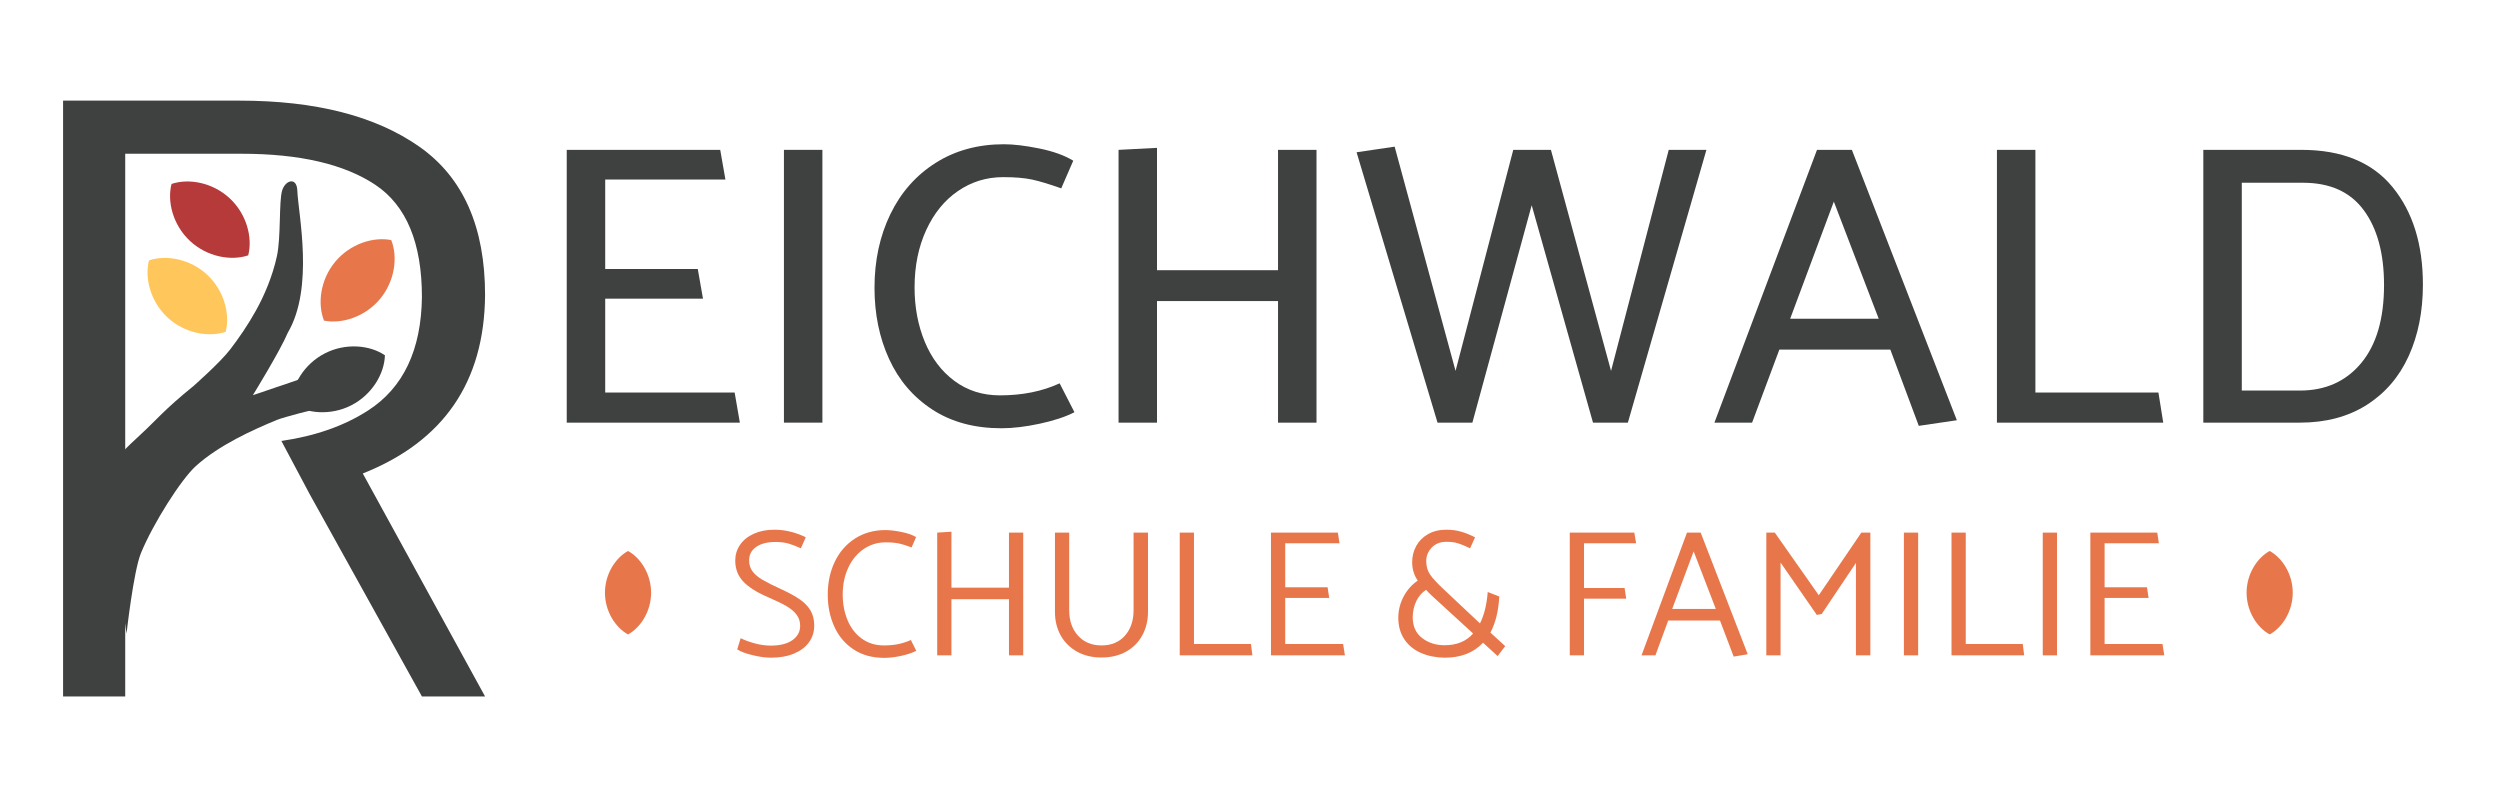 <?xml version="1.0" encoding="UTF-8" standalone="no"?>
<svg xmlns="http://www.w3.org/2000/svg" xmlns:xlink="http://www.w3.org/1999/xlink" xmlns:serif="http://www.serif.com/" width="100%" height="100%" viewBox="0 0 1560 497" version="1.1" xml:space="preserve" style="fill-rule:evenodd;clip-rule:evenodd;stroke-linejoin:round;stroke-miterlimit:2;">
    <g transform="matrix(1,0,0,1,-3574.47,-708.263)">
        <g id="Reichwald2" transform="matrix(0.976,0,0,0.762,5434.75,36.201)">
            <rect x="-1906.18" y="882.343" width="1597.53" height="651.275" style="fill:none;"></rect>
            <g transform="matrix(1.008,0,0,1,-2.106,-10.792)">
                <g transform="matrix(1.283,0,0,0.569,-2491.61,450.098)">
                    <g>
                        <path d="M769.032,1342.93L769.032,1207.84L817.37,1207.84L814.795,1165.12L769.032,1165.12L769.032,1036.37L828.464,1036.37L825.889,993.648L750.014,993.648L750.014,1386.23L835.596,1386.23L833.02,1342.93L769.032,1342.93Z" style="fill:rgb(63,64,64);fill-rule:nonzero;"></path>
                        <rect x="857.387" y="993.648" width="19.018" height="392.584" style="fill:rgb(63,64,64);fill-rule:nonzero;"></rect>
                        <path d="M1000.42,1009.24C996.061,1001.54 990.448,995.669 983.58,991.627C976.713,987.586 970.902,985.565 966.147,985.565C953.336,985.565 942.077,994.514 932.37,1012.41C922.663,1030.31 915.201,1054.94 909.984,1086.31C904.768,1117.68 902.159,1152.99 902.159,1192.25C902.159,1229.97 904.569,1264.13 909.39,1294.73C914.211,1325.32 921.342,1349.57 930.785,1367.47C940.228,1385.37 951.619,1394.32 964.959,1394.32C970.638,1394.32 976.977,1392.1 983.977,1387.67C990.976,1383.25 996.655,1377.76 1001.01,1371.22L993.684,1329.65C985.099,1341.2 975.26,1346.97 964.166,1346.97C955.582,1346.97 948.087,1340.05 941.681,1326.19C935.276,1312.33 930.389,1293.57 927.021,1269.9C923.654,1246.23 921.97,1220.15 921.97,1191.67C921.97,1160.88 923.885,1133.36 927.715,1109.11C931.545,1084.87 936.795,1066.1 943.464,1052.82C950.134,1039.55 957.563,1032.91 965.751,1032.91C971.562,1032.91 976.317,1034.06 980.015,1036.37C983.713,1038.68 988.533,1042.91 994.476,1049.07L1000.42,1009.24Z" style="fill:rgb(63,64,64);fill-rule:nonzero;"></path>
                        <path d="M1101.65,993.648L1101.65,1166.85L1041.82,1166.85L1041.82,990.761L1022.81,993.648L1022.81,1386.23L1041.82,1386.23L1041.82,1211.3L1101.65,1211.3L1101.65,1386.23L1120.67,1386.23L1120.67,993.648L1101.65,993.648Z" style="fill:rgb(63,64,64);fill-rule:nonzero;"></path>
                        <path d="M1257.36,1386.23L1227.05,1073.32L1197.73,1386.23L1180.5,1386.23L1140.48,997.112L1159.3,989.029L1189.41,1311.76L1217.94,993.648L1236.56,993.648L1266.28,1311.76L1294.8,993.648L1313.43,993.648L1274.6,1386.23L1257.36,1386.23Z" style="fill:rgb(63,64,64);fill-rule:nonzero;"></path>
                        <path d="M1336.01,1386.23L1349.48,1281.16L1404.36,1281.16L1418.42,1390.85L1437.24,1382.77L1385.34,993.648L1368.1,993.648L1317.39,1386.23L1336.01,1386.23ZM1376.42,1068.12L1398.61,1236.7L1354.83,1236.7L1376.42,1068.12Z" style="fill:rgb(63,64,64);fill-rule:nonzero;"></path>
                        <path d="M1476.07,993.648L1457.05,993.648L1457.05,1386.23L1539.27,1386.23L1536.89,1342.93L1476.07,1342.93L1476.07,993.648Z" style="fill:rgb(63,64,64);fill-rule:nonzero;"></path>
                        <path d="M1606.82,1386.23C1619.63,1386.23 1630.62,1377.76 1639.8,1360.83C1648.98,1343.89 1655.92,1320.42 1660.61,1290.39C1665.29,1260.37 1667.64,1226.12 1667.64,1187.63C1667.64,1129.51 1662.62,1082.65 1652.58,1047.05C1642.55,1011.45 1627.56,993.648 1607.61,993.648L1559.08,993.648L1559.08,1386.23L1606.82,1386.23ZM1608.4,1040.99C1621.74,1040.99 1631.75,1054.17 1638.42,1080.54C1645.09,1106.9 1648.42,1142.79 1648.42,1188.21C1648.42,1236.7 1644.66,1274.13 1637.13,1300.5C1629.6,1326.86 1619.5,1340.05 1606.82,1340.05L1578.1,1340.05L1578.1,1040.99L1608.4,1040.99Z" style="fill:rgb(63,64,64);fill-rule:nonzero;"></path>
                    </g>
                </g>
                <g>
                    <g transform="matrix(0.128,0.322,-0.199,0.132,-1265.25,1402.65)">
                        <path d="M-1156.6,1162.68C-1120.21,1187.54 -1090.67,1245.83 -1090.67,1311.87C-1090.67,1377.91 -1120.21,1436.2 -1156.6,1461.07C-1192.99,1436.2 -1222.53,1377.91 -1222.53,1311.87C-1222.53,1245.83 -1192.99,1187.54 -1156.6,1162.68Z" style="fill:rgb(63,64,64);"></path>
                    </g>
                    <g transform="matrix(0.191,-0.265,0.163,0.196,-1762.91,571.61)">
                        <path d="M-1156.6,1162.68C-1120.21,1187.54 -1090.67,1245.83 -1090.67,1311.87C-1090.67,1377.91 -1120.21,1436.2 -1156.6,1461.07C-1192.99,1436.2 -1222.53,1377.91 -1222.53,1311.87C-1222.53,1245.83 -1192.99,1187.54 -1156.6,1162.68Z" style="fill:rgb(255,198,92);"></path>
                    </g>
                    <g transform="matrix(0.191,-0.265,0.163,0.196,-1748.62,509.006)">
                        <path d="M-1156.6,1162.68C-1120.21,1187.54 -1090.67,1245.83 -1090.67,1311.87C-1090.67,1377.91 -1120.21,1436.2 -1156.6,1461.07C-1192.99,1436.2 -1222.53,1377.91 -1222.53,1311.87C-1222.53,1245.83 -1192.99,1187.54 -1156.6,1162.68Z" style="fill:rgb(182,58,58);"></path>
                    </g>
                    <g transform="matrix(0.215,0.232,-0.143,0.221,-1225.71,1100.75)">
                        <path d="M-1156.6,1162.68C-1120.21,1187.54 -1090.67,1245.83 -1090.67,1311.87C-1090.67,1377.91 -1120.21,1436.2 -1156.6,1461.07C-1192.99,1436.2 -1222.53,1377.91 -1222.53,1311.87C-1222.53,1245.83 -1192.99,1187.54 -1156.6,1162.68Z" style="fill:rgb(232,118,75);"></path>
                    </g>
                    <g transform="matrix(0.467,0,0,0.588,-839.081,-223.818)">
                        <path d="M-2015.94,2589.05L-2077.74,2589.05L-2077.74,2868.91L-2162.14,2868.91L-2162.14,2039.09L-1922.53,2039.09C-1819.07,2039.09 -1737.61,2060.49 -1678.16,2103.3C-1618.71,2146.1 -1588.99,2214.97 -1588.99,2309.88C-1589.9,2430.86 -1645.26,2513.68 -1755.08,2558.35L-1588.99,2868.91L-1674.76,2868.91L-1827.23,2587.12L-1865.64,2513.06C-1819.43,2506.2 -1780.09,2491.98 -1747.59,2470.41C-1699.94,2438.77 -1675.66,2386.19 -1674.76,2312.68C-1674.76,2237.3 -1695.86,2185.19 -1738.06,2156.34C-1780.27,2127.49 -1840.85,2113.07 -1919.81,2113.07L-2077.74,2113.07L-2077.74,2528.89L-2015.94,2524.12L-2015.94,2589.05Z" style="fill:rgb(63,64,64);"></path>
                    </g>
                    <g transform="matrix(0.344,0,0,1.21,-1785.42,333.002)">
                        <path d="M-110.619,783.909C-89.783,773.464 -64.35,764.436 -40.584,756.435C-12.043,746.826 1.175,740.255 56.272,723.827C56.272,723.827 105.64,707.907 124.055,699.021C140.21,691.226 156.144,682.807 171.122,672.937C187.064,662.433 201.897,649.61 209.995,636.037C217.78,622.989 213.433,598.924 219.708,591.501C225.72,584.39 246.647,582.243 247.644,591.501C249.371,607.553 279.131,657.147 230.075,687.813C216.268,699.934 165.693,730.061 165.693,730.061L247.644,719.863L256.818,717.903L282.239,739.419C282.239,739.419 223.857,744.718 209.995,746.812C164.68,753.658 103.225,763.895 60.632,778.001C33.209,787.083 -18.196,816.929 -40.584,836.854C-54.436,849.181 -67.208,891.424 -67.208,891.424" style="fill:rgb(63,64,64);"></path>
                    </g>
                </g>
            </g>
            <g transform="matrix(1.008,0,0,1,-22.823,8.138)">
                <g transform="matrix(0.957,0,0,0.611,-483.796,369.305)">
                    <path d="M-958.057,1696.09C-955.905,1698.99 -952.519,1701.57 -947.898,1703.83C-943.277,1706.09 -939.214,1707.22 -935.708,1707.22C-929.812,1707.22 -924.693,1705.36 -920.351,1701.65C-916.009,1697.94 -912.702,1692.86 -910.431,1686.41C-908.161,1679.96 -907.025,1672.54 -907.025,1664.15C-907.025,1656.41 -907.822,1649.76 -909.416,1644.2C-911.009,1638.63 -913.34,1633.67 -916.407,1629.32C-919.474,1624.96 -923.518,1620.45 -928.537,1615.77C-934.115,1610.61 -938.337,1606.34 -941.206,1602.95C-944.074,1599.56 -946.285,1595.81 -947.838,1591.7C-949.392,1587.59 -950.169,1582.63 -950.169,1576.82C-950.169,1569.08 -948.595,1563.03 -945.448,1558.68C-942.301,1554.32 -938.098,1552.14 -932.84,1552.14C-929.334,1552.14 -926.366,1552.87 -923.936,1554.32C-921.506,1555.77 -918.817,1557.87 -915.869,1560.61L-912.642,1545.86C-915.431,1542.95 -918.638,1540.53 -922.263,1538.6C-925.888,1536.66 -929.613,1535.69 -933.437,1535.69C-938.616,1535.69 -943.177,1537.51 -947.121,1541.14C-951.065,1544.77 -954.093,1549.73 -956.204,1556.02C-958.316,1562.31 -959.371,1569.32 -959.371,1577.06C-959.371,1588.03 -957.638,1597.3 -954.173,1604.88C-950.707,1612.46 -945.269,1619.48 -937.859,1625.93C-932.68,1630.45 -928.597,1634.44 -925.609,1637.91C-922.622,1641.37 -920.331,1645.24 -918.737,1649.52C-917.144,1653.79 -916.347,1658.75 -916.347,1664.4C-916.347,1672.3 -918.04,1678.71 -921.426,1683.63C-924.813,1688.55 -929.613,1691.01 -935.828,1691.01C-939.333,1691.01 -942.899,1690 -946.524,1687.98C-950.149,1685.97 -953.236,1683.67 -955.786,1681.09L-958.057,1696.09Z" style="fill:rgb(232,118,75);"></path>
                    <path d="M-839.502,1545.61C-841.812,1542.71 -845.039,1540.41 -849.182,1538.72C-853.325,1537.03 -856.87,1536.18 -859.818,1536.18C-867.467,1536.18 -874.2,1539.97 -880.016,1547.55C-885.832,1555.13 -890.294,1565.49 -893.401,1578.63C-896.508,1591.78 -898.062,1606.5 -898.062,1622.79C-898.062,1638.27 -896.628,1652.46 -893.76,1665.36C-890.891,1678.27 -886.629,1688.51 -880.972,1696.09C-875.315,1703.67 -868.503,1707.46 -860.535,1707.46C-857.11,1707.46 -853.345,1706.53 -849.242,1704.68C-845.138,1702.82 -841.852,1700.6 -839.382,1698.02L-842.967,1683.51C-845.437,1685.77 -848.086,1687.54 -850.915,1688.83C-853.743,1690.12 -857.07,1690.77 -860.894,1690.77C-866.471,1690.77 -871.331,1687.74 -875.474,1681.69C-879.617,1675.64 -882.765,1667.42 -884.916,1657.02C-887.067,1646.62 -888.143,1635.12 -888.143,1622.54C-888.143,1609.16 -886.908,1597.14 -884.438,1586.5C-881.968,1575.85 -878.562,1567.55 -874.22,1561.58C-869.877,1555.61 -865.077,1552.63 -859.818,1552.63C-856.074,1552.63 -853.046,1553.15 -850.736,1554.2C-848.425,1555.25 -845.676,1556.98 -842.489,1559.4L-839.502,1545.61Z" style="fill:rgb(232,118,75);"></path>
                    <path d="M-777.953,1539.57L-777.953,1613.35L-816.077,1613.35L-816.077,1538.36L-825.519,1539.57L-825.519,1704.07L-816.077,1704.07L-816.077,1628.83L-777.953,1628.83L-777.953,1704.07L-768.512,1704.07L-768.512,1539.57L-777.953,1539.57Z" style="fill:rgb(232,118,75);"></path>
                    <path d="M-747.478,1645.77C-747.478,1657.54 -746.223,1668.03 -743.713,1677.22C-741.204,1686.41 -737.618,1693.67 -732.957,1698.99C-728.296,1704.31 -722.859,1706.97 -716.644,1706.97C-710.429,1706.97 -704.992,1704.35 -700.331,1699.11C-695.67,1693.87 -692.084,1686.57 -689.575,1677.22C-687.065,1667.86 -685.81,1657.38 -685.81,1645.77L-685.81,1539.57L-695.371,1539.57L-695.371,1643.59C-695.371,1657.62 -697.283,1668.99 -701.108,1677.7C-704.932,1686.41 -710.111,1690.77 -716.644,1690.77C-723.098,1690.77 -728.276,1686.41 -732.18,1677.7C-736.084,1668.99 -738.037,1657.62 -738.037,1643.59L-738.037,1539.57L-747.478,1539.57L-747.478,1645.77Z" style="fill:rgb(232,118,75);"></path>
                    <path d="M-655.335,1539.57L-664.776,1539.57L-664.776,1704.07L-616.613,1704.07L-617.569,1688.83L-655.335,1688.83L-655.335,1539.57Z" style="fill:rgb(232,118,75);"></path>
                    <path d="M-594.862,1688.83L-594.862,1627.14L-565.701,1627.14L-566.777,1612.87L-594.862,1612.87L-594.862,1553.84L-558.889,1553.84L-559.965,1539.57L-604.303,1539.57L-604.303,1704.07L-555.304,1704.07L-556.499,1688.83L-594.862,1688.83Z" style="fill:rgb(232,118,75);"></path>
                    <path d="M-458.858,1673.59C-455.432,1660.53 -453.48,1644.4 -453.002,1625.2L-460.651,1619.16C-461.288,1636.09 -463.001,1650.12 -465.79,1661.25L-489.334,1616.5C-493.875,1607.95 -497.022,1601.13 -498.775,1596.05C-500.528,1590.97 -501.404,1584.88 -501.404,1577.79C-501.404,1570.85 -500.189,1564.81 -497.759,1559.64C-495.329,1554.48 -492.122,1551.9 -488.139,1551.9C-485.111,1551.9 -482.621,1552.51 -480.669,1553.72C-478.717,1554.93 -476.984,1556.26 -475.47,1557.71C-473.957,1559.16 -472.921,1560.13 -472.363,1560.61L-469.017,1545.86C-472.204,1542.63 -475.271,1540.13 -478.219,1538.36C-481.167,1536.58 -484.474,1535.69 -488.139,1535.69C-492.76,1535.69 -496.783,1537.67 -500.209,1541.62C-503.635,1545.57 -506.245,1550.86 -508.037,1557.47C-509.83,1564.08 -510.726,1571.34 -510.726,1579.24C-510.726,1588.43 -509.491,1596.66 -507.021,1603.92C-510.846,1609.08 -513.933,1616.05 -516.283,1624.84C-518.634,1633.63 -519.849,1643.11 -519.929,1653.27C-519.929,1664.72 -518.594,1674.48 -515.925,1682.54C-513.256,1690.6 -509.591,1696.69 -504.93,1700.81C-500.269,1704.92 -495.03,1707.06 -489.214,1707.22C-478.378,1707.22 -469.893,1700.52 -463.758,1687.14L-454.078,1705.04L-449.058,1691.73L-458.858,1673.59ZM-470.331,1674.8C-474.873,1685.28 -481.167,1690.52 -489.214,1690.52C-495.03,1690.52 -500.01,1687.3 -504.153,1680.85C-508.296,1674.39 -510.368,1665.04 -510.368,1652.78C-510.288,1644.72 -509.471,1637.5 -507.918,1631.13C-506.364,1624.76 -504.233,1619.8 -501.524,1616.25C-500.727,1618.19 -499.253,1621.17 -497.102,1625.2L-470.331,1674.8Z" style="fill:rgb(232,118,75);"></path>
                    <path d="M-396.832,1553.84L-362.293,1553.84L-363.488,1539.57L-406.273,1539.57L-406.273,1704.07L-396.832,1704.07L-396.832,1628.11L-368.866,1628.11L-369.942,1613.84L-396.832,1613.84L-396.832,1553.84Z" style="fill:rgb(232,118,75);"></path>
                    <path d="M-349.506,1704.07L-341.02,1657.38L-306.721,1657.38L-297.638,1705.76L-288.316,1702.62L-319.508,1539.57L-328.591,1539.57L-358.708,1704.07L-349.506,1704.07ZM-324.169,1564.73L-309.469,1641.9L-338.391,1641.9L-324.169,1564.73Z" style="fill:rgb(232,118,75);"></path>
                    <path d="M-216.609,1704.07L-207.048,1704.07L-207.048,1539.57L-213.024,1539.57L-241.228,1623.51L-270.389,1539.57L-276.006,1539.57L-276.006,1704.07L-266.565,1704.07L-266.565,1579.72L-242.543,1649.88L-239.316,1648.67L-216.609,1580.21L-216.609,1704.07Z" style="fill:rgb(232,118,75);"></path>
                    <rect x="-184.819" y="1539.57" width="9.441" height="164.506" style="fill:rgb(232,118,75);"></rect>
                    <path d="M-143.827,1539.57L-153.268,1539.57L-153.268,1704.07L-105.105,1704.07L-106.061,1688.83L-143.827,1688.83L-143.827,1539.57Z" style="fill:rgb(232,118,75);"></path>
                    <rect x="-92.795" y="1539.57" width="9.441" height="164.506" style="fill:rgb(232,118,75);"></rect>
                    <path d="M-51.803,1688.83L-51.803,1627.14L-22.642,1627.14L-23.718,1612.87L-51.803,1612.87L-51.803,1553.84L-15.83,1553.84L-16.906,1539.57L-61.245,1539.57L-61.245,1704.07L-12.245,1704.07L-13.44,1688.83L-51.803,1688.83Z" style="fill:rgb(232,118,75);"></path>
                </g>
                <g transform="matrix(0.222,-1.40242e-17,-4.61213e-17,0.229,-1213.15,1058.78)">
                    <path d="M-1156.6,1162.68C-1120.21,1187.54 -1090.67,1245.83 -1090.67,1311.87C-1090.67,1377.91 -1120.21,1436.2 -1156.6,1461.07C-1192.99,1436.2 -1222.53,1377.91 -1222.53,1311.87C-1222.53,1245.83 -1192.99,1187.54 -1156.6,1162.68Z" style="fill:rgb(232,118,75);"></path>
                </g>
                <g transform="matrix(0.222,-1.40242e-17,-4.61213e-17,0.229,-171.909,1058.78)">
                    <path d="M-1156.6,1162.68C-1120.21,1187.54 -1090.67,1245.83 -1090.67,1311.87C-1090.67,1377.91 -1120.21,1436.2 -1156.6,1461.07C-1192.99,1436.2 -1222.53,1377.91 -1222.53,1311.87C-1222.53,1245.83 -1192.99,1187.54 -1156.6,1162.68Z" style="fill:rgb(232,118,75);"></path>
                </g>
            </g>
        </g>
    </g>
</svg>

